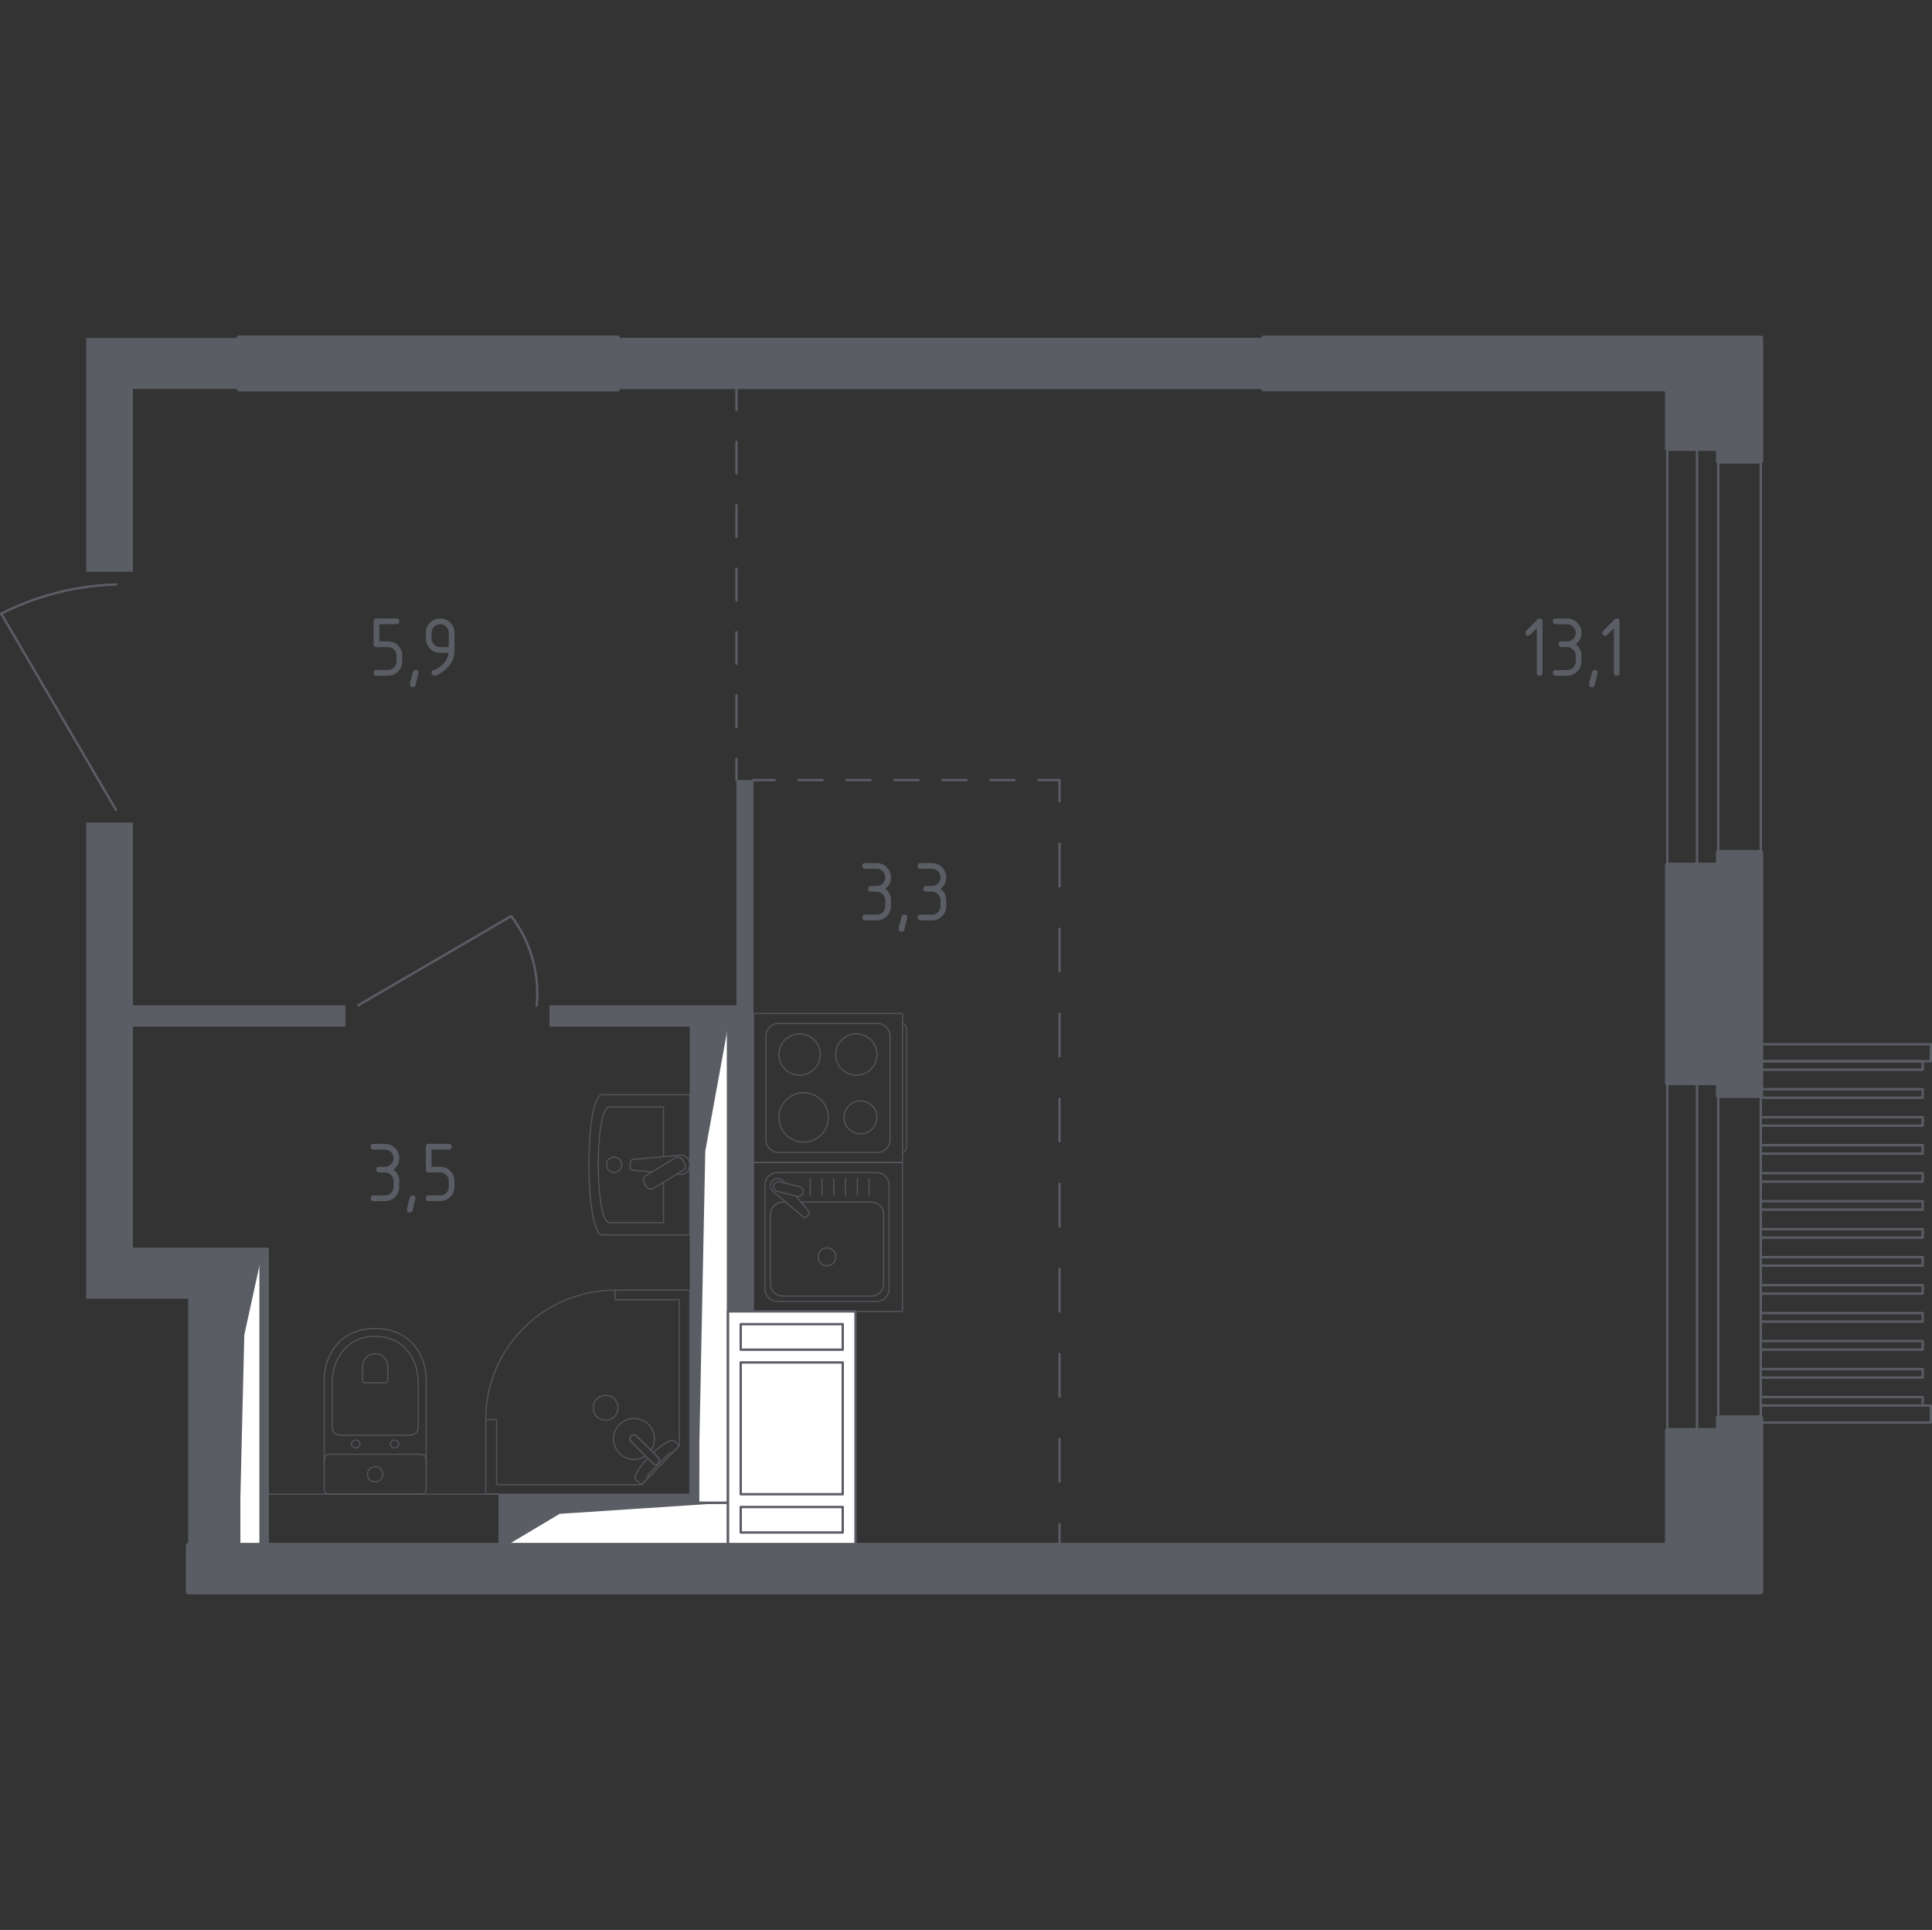 <?xml version="1.0" encoding="utf-8"?>
<!-- Generator: Adobe Illustrator 26.2.1, SVG Export Plug-In . SVG Version: 6.00 Build 0)  -->
<svg version="1.1" xmlns="http://www.w3.org/2000/svg" xmlns:xlink="http://www.w3.org/1999/xlink" x="0px" y="0px"
	 viewBox="0 0 1001.23 1000" style="enable-background:new 0 0 1001.23 1000;" xml:space="preserve">
<rect x="0" y="0" width="1001.23" height="1000" fill="#333333" stroke="none"/>
<style type="text/css">
	.st0{fill:none;stroke:#5B5D65;stroke-width:1.228;stroke-linecap:round;stroke-linejoin:round;stroke-miterlimit:10;}
	.st1{fill:#FFFFFF;stroke:#5B5D65;stroke-width:1.228;stroke-linecap:round;stroke-linejoin:round;stroke-miterlimit:10;}
	.st2{fill:#5B5D65;}
	.st3{fill:none;stroke:#5B5D65;stroke-width:1.228;stroke-linecap:round;stroke-linejoin:round;}
	
		.st4{fill:none;stroke:#5B5D65;stroke-width:1.228;stroke-linecap:round;stroke-linejoin:round;stroke-dasharray:12.424,12.424,12.424,12.424;}
	
		.st5{fill:none;stroke:#5B5D65;stroke-width:1.228;stroke-linecap:round;stroke-linejoin:round;stroke-dasharray:12.424,12.424,12.424,12.424,12.424,12.424;}
	
		.st6{fill:none;stroke:#5B5D65;stroke-width:1.228;stroke-linecap:round;stroke-linejoin:round;stroke-dasharray:22.032,22.032,22.032,22.032;}
	
		.st7{fill:none;stroke:#5B5D65;stroke-width:1.228;stroke-linecap:round;stroke-linejoin:round;stroke-dasharray:22.032,22.032,22.032,22.032,22.032,22.032;}
	
		.st8{fill:none;stroke:#5B5D65;stroke-width:1.228;stroke-linecap:round;stroke-linejoin:round;stroke-dasharray:16.428,16.428,16.428,16.428;}
	
		.st9{fill:none;stroke:#5B5D65;stroke-width:1.228;stroke-linecap:round;stroke-linejoin:round;stroke-dasharray:16.428,16.428,16.428,16.428,16.428,16.428;}
	.st10{opacity:0.8;fill:none;stroke:#5B5D65;stroke-width:0.614;stroke-linecap:round;stroke-linejoin:round;stroke-miterlimit:10;}
	.st11{opacity:0.8;}
	.st12{fill:none;stroke:#5B5D65;stroke-width:0.614;stroke-linecap:round;stroke-linejoin:round;stroke-miterlimit:10;}
	.st13{fill:#5B5D65;stroke:#5B5D65;stroke-width:2.456;stroke-linecap:round;stroke-linejoin:round;stroke-miterlimit:10;}
</style>
<g id="Слой_1">
</g>
<g id="Окна_x2C__двери">
	<g>
		<rect x="912.51" y="541.06" class="st0" width="88.1" height="8.81"/>
		<rect x="912.51" y="728.29" class="st0" width="88.1" height="8.81"/>
		<polyline class="st0" points="912.51,723.88 996.42,723.88 996.42,728.29 912.51,728.29 		"/>
		<polyline class="st0" points="912.51,549.88 996.42,549.88 996.42,554.28 912.51,554.28 		"/>
		<polyline class="st0" points="912.51,564.38 996.42,564.38 996.42,568.78 912.51,568.78 		"/>
		<polyline class="st0" points="912.51,578.88 996.42,578.88 996.42,583.28 912.51,583.28 		"/>
		<polyline class="st0" points="912.51,593.38 996.42,593.38 996.42,597.78 912.51,597.78 		"/>
		<polyline class="st0" points="912.51,607.88 996.42,607.88 996.42,612.28 912.51,612.28 		"/>
		<polyline class="st0" points="912.51,622.38 996.42,622.38 996.42,626.78 912.51,626.78 		"/>
		<polyline class="st0" points="912.51,636.88 996.42,636.88 996.42,641.28 912.51,641.28 		"/>
		<polyline class="st0" points="912.51,651.38 996.42,651.38 996.42,655.78 912.51,655.78 		"/>
		<polyline class="st0" points="912.51,665.88 996.42,665.88 996.42,670.28 912.51,670.28 		"/>
		<polyline class="st0" points="912.51,680.38 996.42,680.38 996.42,684.78 912.51,684.78 		"/>
		<polyline class="st0" points="912.51,694.88 996.42,694.88 996.42,699.28 912.51,699.28 		"/>
		<polyline class="st0" points="912.51,709.38 996.42,709.38 996.42,713.78 912.51,713.78 		"/>
	</g>
	<path class="st0" d="M185.64,520.92l79.29-46.26c3.29,4.31,8.1,11.72,11.01,22.03c2.88,10.15,2.71,18.86,2.2,24.23"/>
	<path class="st0" d="M60.09,302.86c-8.29,0.23-18.89,1.26-30.84,4.32c-11.74,3.01-21.36,7.1-28.63,10.81L60.09,419.6"/>
	<g>
		<rect x="879.47" y="561.07" class="st0" width="11.01" height="180.11"/>
		<rect x="864.05" y="561.07" class="st0" width="48.46" height="180.11"/>
	</g>
	<g>
		<rect x="879.47" y="232.38" class="st0" width="11.01" height="215.86"/>
		<rect x="864.05" y="232.38" class="st0" width="48.46" height="215.86"/>
	</g>
</g>
<g id="Шахты">
	<g>
		<polyline class="st1" points="123.96,800.66 135.04,800.66 135.04,653.08 123.96,653.08 123.96,800.66 		"/>
		<polygon class="st2" points="123.96,653.08 123.96,800.66 126.61,691.67 135.04,653.08 		"/>
	</g>
	<g>
		<polyline class="st1" points="262.73,800.66 377.27,800.66 377.27,778.64 262.73,778.64 262.73,800.66 		"/>
		<polygon class="st2" points="262.73,778.64 262.73,800.66 290.06,784.39 377.27,778.64 		"/>
	</g>
	<g>
		<polyline class="st1" points="361.81,778.63 377.27,778.63 377.27,531.93 361.81,531.93 361.81,778.63 		"/>
		<polygon class="st2" points="361.81,531.93 361.81,778.64 365.5,596.44 377.27,531.93 		"/>
	</g>
	<g>
		<rect x="377.27" y="679.51" class="st1" width="66.08" height="121.14"/>
		<rect x="383.87" y="780.84" class="st1" width="52.86" height="13.22"/>
		<rect x="383.87" y="705.95" class="st1" width="52.86" height="68.28"/>
		<rect x="383.87" y="686.12" class="st1" width="52.86" height="13.22"/>
	</g>
</g>
<g id="Перегородки">
	<g>
		<polygon class="st2" points="390.48,679.51 390.48,404.18 381.67,404.18 381.67,520.92 284.76,520.92 284.76,531.94 
			357.44,531.94 357.44,774.23 258.33,774.23 258.33,800.66 262.73,800.66 262.73,778.64 361.85,778.64 361.85,531.94 
			377.27,531.94 377.27,679.51 		"/>
		<polygon class="st2" points="179.03,520.92 68.9,520.92 68.9,426.21 44.67,426.21 44.67,672.91 97.53,672.91 97.53,800.66 
			123.96,800.66 123.96,653.08 134.98,653.08 134.98,800.66 139.38,800.66 139.38,646.48 68.9,646.48 68.9,531.94 179.03,531.94 		
			"/>
		<polygon class="st2" points="44.67,296.26 68.9,296.26 68.9,201.54 123.96,201.54 123.96,175.11 44.67,175.11 		"/>
		<rect x="320" y="175.11" class="st2" width="334.8" height="26.43"/>
	</g>
	<g>
		<rect x="320" y="175.11" class="st2" width="334.8" height="26.43"/>
	</g>
</g>
<g id="Пунктир">
	<g>
		<g>
			<line class="st3" x1="390.48" y1="404.18" x2="401.45" y2="404.18"/>
			<line class="st4" x1="413.87" y1="404.18" x2="457.35" y2="404.18"/>
			<line class="st5" x1="463.57" y1="404.18" x2="531.9" y2="404.18"/>
			<polyline class="st3" points="538.11,404.18 549.07,404.18 549.07,415.15 			"/>
			<line class="st6" x1="549.07" y1="437.18" x2="549.07" y2="514.29"/>
			<line class="st7" x1="549.07" y1="525.31" x2="549.07" y2="778.68"/>
			<line class="st3" x1="549.07" y1="789.7" x2="549.07" y2="800.66"/>
		</g>
	</g>
	<g>
		<g>
			<line class="st3" x1="381.67" y1="404.18" x2="381.67" y2="393.22"/>
			<line class="st8" x1="381.67" y1="376.79" x2="381.67" y2="319.29"/>
			<line class="st9" x1="381.67" y1="311.08" x2="381.67" y2="220.72"/>
			<line class="st3" x1="381.67" y1="212.51" x2="381.67" y2="201.54"/>
		</g>
	</g>
</g>
<g id="Сантехника">
	<line class="st10" x1="258.32" y1="774.23" x2="139.38" y2="774.23"/>
	<g class="st11">
		<polygon class="st12" points="251.72,735.51 251.72,774.23 357.44,774.23 357.44,668.51 318.72,668.51 318.72,673.47 
			351.99,673.47 351.99,749.17 332.53,769.26 257.32,769.26 257.32,735.51 		"/>
		<path class="st12" d="M318.72,668.51c-37,0-67,30-67,67"/>
		<g>
			<path class="st12" d="M327.13,747.07l7.46,7.46l0.32,0.32l3.32,3.31c0,0,1.59,1.48,2.98,0.08c1.39-1.4-0.09-2.98-0.09-2.98
				l-3.31-3.31l-0.32-0.32l-7.46-7.46c0,0-1.59-1.49-2.98-0.09C325.65,745.49,327.13,747.07,327.13,747.07z"/>
			<path class="st12" d="M309.29,734.02c-2.49-2.49-2.49-6.64,0-9.13c2.49-2.49,6.64-2.49,9.12,0c2.49,2.49,2.49,6.63,0,9.12
				C315.94,736.51,311.79,736.51,309.29,734.02z"/>
			<path class="st12" d="M341.21,758.26c-1.4,1.4-2.98-0.08-2.98-0.08l-2.59-2.59c-1.97,2.11-3.73,4.3-4.9,6.23
				c-0.58,0.96-1.11,1.94-1.59,2.95v0c-0.34,0.72-0.22,1.52,0.28,2.03c1.03,0.82,2.06,1.64,3.1,2.47c1.12-1.15,2.23-2.3,3.34-3.45
				c-0.05-0.04-0.12-0.1-0.18-0.2c-0.39-0.7,0.61-2.04,1.18-2.62c4.61-4.61,6.24-6.16,8.84-8.85c0.45-0.47,1.72-1.81,2.47-1.47
				c0.12,0.05,0.19,0.13,0.24,0.18c1.19-1.23,2.38-2.46,3.57-3.69c-0.83-0.88-1.64-1.58-2.47-2.47c-0.5-0.49-1.28-0.63-1.98-0.3
				c-1.08,0.5-2.13,1.08-3.15,1.7c-1.82,1.11-3.86,2.74-5.86,4.58l2.59,2.59C341.12,755.28,342.61,756.86,341.21,758.26z"/>
			<path class="st12" d="M321.05,738.09c-4.15,4.15-4.15,10.87,0,15.02c3.65,3.65,9.29,4.08,13.42,1.3l-7.34-7.34
				c0,0-1.48-1.59-0.09-2.98c1.4-1.4,2.98,0.09,2.98,0.09l7.34,7.33c2.78-4.13,2.35-9.77-1.3-13.42
				C331.92,733.94,325.19,733.94,321.05,738.09z"/>
		</g>
	</g>
	<g>
		<g class="st11">
			<rect x="390.48" y="602.33" class="st12" width="77.19" height="77.19"/>
			<path class="st12" d="M460.75,613.98v53.9c0,3.55-2.88,6.44-6.43,6.44h-51.46c-3.55,0-6.43-2.89-6.43-6.44v-53.9
				c0-3.55,2.88-6.43,6.43-6.43h51.46C457.87,607.54,460.75,610.42,460.75,613.98z"/>
			<path class="st12" d="M415.1,622.86h36.42c3.55,0,6.43,2.88,6.43,6.44v35.83c0,3.55-2.88,6.44-6.43,6.44h-45.85
				c-3.55,0-6.44-2.88-6.44-6.44v-35.83c0-3.55,2.88-6.44,6.44-6.44h1.45"/>
			<path class="st12" d="M428.59,646.61c2.55,0,4.61,2.06,4.61,4.61c0,2.54-2.06,4.61-4.61,4.61c-2.54,0-4.61-2.06-4.61-4.61
				C423.98,648.67,426.05,646.61,428.59,646.61z"/>
			<path class="st12" d="M406.75,613l-0.93-1.1c-1.23-1.44-3.5-1.71-5.14-0.4c-0.11,0.09-0.22,0.18-0.31,0.28
				c-0.1,0.1-0.2,0.2-0.29,0.32c-1.3,1.64-1.03,3.92,0.41,5.14l15.71,13.31c0.45,0.46,1.24,0.42,1.76-0.09l1.09-1.09
				c0.51-0.52,0.55-1.3,0.09-1.77l-6.69-7.9"/>
			<path class="st12" d="M416.15,617.98L416.15,617.98c-0.34,1.38-1.74,2.22-3.12,1.88l-10.17-2.53c-1.37-0.34-2.21-1.74-1.87-3.12
				c0.34-1.37,1.74-2.21,3.12-1.87l10.17,2.52C415.65,615.21,416.49,616.61,416.15,617.98z"/>
			<line class="st12" x1="450.4" y1="619.38" x2="450.4" y2="610.65"/>
			<line class="st12" x1="444.3" y1="619.38" x2="444.3" y2="610.65"/>
			<line class="st12" x1="438.19" y1="619.38" x2="438.19" y2="610.65"/>
			<line class="st12" x1="432.09" y1="619.38" x2="432.09" y2="610.65"/>
			<line class="st12" x1="425.98" y1="619.38" x2="425.98" y2="610.65"/>
			<line class="st12" x1="419.88" y1="619.38" x2="419.88" y2="610.65"/>
		</g>
		<g class="st11">
			<path class="st12" d="M467.71,530.35L467.71,530.35c1.15,0,2.08,1.62,2.08,3.59v59.6c0,1.97-0.93,3.59-2.08,3.59"/>
			<rect x="390.48" y="525.14" class="st12" width="77.19" height="77.19"/>
			<path class="st12" d="M396.92,590.68v-53.9c0-3.55,2.88-6.44,6.43-6.44h51.46c3.55,0,6.43,2.88,6.43,6.44v53.9
				c0,3.55-2.88,6.43-6.43,6.43h-51.46C399.8,597.11,396.92,594.23,396.92,590.68z"/>
			<path class="st12" d="M414.38,557.11c-5.92,0-10.71-4.8-10.71-10.71c0-5.92,4.79-10.71,10.71-10.71c5.92,0,10.71,4.8,10.71,10.71
				C425.09,552.32,420.3,557.11,414.38,557.11z"/>
			<path class="st12" d="M416.47,591.78c-7.07,0-12.8-5.73-12.8-12.8c0-7.07,5.73-12.8,12.8-12.8c7.08,0,12.8,5.73,12.8,12.8
				C429.27,586.04,423.54,591.78,416.47,591.78z"/>
			<path class="st12" d="M443.77,557.11c-5.92,0-10.71-4.8-10.71-10.71c0-5.92,4.79-10.71,10.71-10.71c5.92,0,10.71,4.8,10.71,10.71
				C454.48,552.32,449.69,557.11,443.77,557.11z"/>
			<path class="st12" d="M445.95,587.5c-4.71,0-8.53-3.82-8.53-8.53c0-4.71,3.82-8.53,8.53-8.53c4.71,0,8.53,3.82,8.53,8.53
				C454.48,583.68,450.66,587.5,445.95,587.5z"/>
		</g>
	</g>
	<g class="st11">
		<path class="st12" d="M220.86,758.68v-44.01c0-4.8-1.2-9.54-3.63-13.79c-3.47-6.06-10.13-12.52-22.79-12.52
			c-12.66,0-19.33,6.46-22.8,12.52c-2.43,4.25-3.62,9-3.62,13.79v44.01"/>
		<path class="st12" d="M212.67,743.59c2.24,0,4.05-1.68,4.05-3.77v-23.71c0-4.31-1.01-8.58-3.06-12.4
			c-2.93-5.45-8.55-11.26-19.22-11.26c-10.67,0-16.29,5.81-19.22,11.26c-2.06,3.83-3.06,8.1-3.06,12.4v23.71
			c0,2.08,1.81,3.77,4.05,3.77H212.67z"/>
		<path class="st12" d="M199.79,716.48c0.66,0,1.19-0.49,1.19-1.1v-6.97c0-1.27-0.3-2.52-0.9-3.65c-0.85-1.59-2.51-3.3-5.64-3.3
			c-3.14,0-4.8,1.71-5.65,3.3c-0.61,1.13-0.9,2.38-0.9,3.65v6.97c0,0.61,0.53,1.1,1.19,1.1H199.79z"/>
		<path class="st12" d="M202.31,748.15c0-1.13,0.98-2.04,2.2-2.04c1.21,0,2.19,0.91,2.19,2.04c0,1.13-0.98,2.05-2.19,2.05
			C203.3,750.2,202.31,749.28,202.31,748.15z"/>
		<path class="st12" d="M182.16,748.15c0-1.13,0.98-2.04,2.2-2.04c1.21,0,2.19,0.91,2.19,2.04c0,1.13-0.98,2.05-2.19,2.05
			C183.15,750.2,182.16,749.28,182.16,748.15z"/>
		<path class="st12" d="M170.66,753.53h47.56c1.46,0,2.64,1.18,2.64,2.64v15.42c0,1.45-1.18,2.64-2.64,2.64h-47.56
			c-1.46,0-2.64-1.18-2.64-2.64v-15.42C168.01,754.72,169.19,753.53,170.66,753.53z"/>
		<path class="st12" d="M190.47,763.89c0-2.2,1.78-3.97,3.96-3.97s3.96,1.77,3.96,3.97c0,2.19-1.78,3.96-3.96,3.96
			S190.47,766.08,190.47,763.89z"/>
	</g>
	<g class="st11">
		<path class="st12" d="M357.44,567.21H312.2c-9.44,0-9.28,72.66,0,72.66h45.24V567.21z"/>
		<path class="st12" d="M343.86,599.31v-25.73h-28.02c-7.8,0-7.67,59.9,0,59.9h28.02v-20.92"/>
		<path class="st12" d="M350.8,608.39l1.89,0.17c2.27,0.21,4.43-1.69,4.72-4.46c0.02-0.19,0.03-0.37,0.03-0.56
			c0-0.19-0.01-0.37-0.03-0.56c-0.28-2.77-2.44-4.67-4.72-4.47l-24.67,2.26c-0.79,0-1.42,0.78-1.42,1.75v2.06
			c0,0.96,0.63,1.75,1.42,1.75l9.91,0.9"/>
		<path class="st12" d="M334.94,614.86l-1.22-2.02c-0.75-1.24-0.34-2.88,0.9-3.63l15.36-9.25c1.25-0.75,2.88-0.35,3.63,0.9
			l1.22,2.02c0.75,1.24,0.34,2.88-0.9,3.63l-15.37,9.25C337.32,616.51,335.68,616.11,334.94,614.86z"/>
		<path class="st12" d="M318.25,607.49c-2.19,0-3.96-1.77-3.96-3.96c0-2.19,1.77-3.96,3.96-3.96c2.19,0,3.96,1.77,3.96,3.96
			C322.21,605.72,320.44,607.49,318.25,607.49z"/>
	</g>
</g>
<g id="Несущие">
	<g>
		<polygon class="st13" points="912.51,175.11 654.8,175.11 654.8,201.54 864.05,201.54 864.05,232.38 890.48,232.38 890.48,238.98 
			912.51,238.98 		"/>
		<polygon class="st13" points="890.48,441.63 890.48,448.24 864.05,448.24 864.05,561.07 890.48,561.07 890.48,567.68 
			912.51,567.68 912.51,441.63 		"/>
		<rect x="123.96" y="175.11" class="st13" width="196.03" height="26.43"/>
		<polygon class="st13" points="864.05,800.66 864.05,741.19 890.48,741.19 890.48,734.58 912.51,734.58 912.51,824.89 
			97.53,824.89 97.53,800.66 		"/>
	</g>
	<g>
		<rect x="123.96" y="175.11" class="st13" width="196.03" height="26.43"/>
	</g>
</g>
<g id="Слой_12">
</g>
<g id="Лифты_x2C__лестницы">
</g>
<g id="Площади">
	<g>
		<g>
			<path class="st2" d="M199.49,607.51h-2.97c-0.99,0-1.48-0.49-1.48-1.48s0.49-1.48,1.48-1.48h2.97c1.24,0,2.3-0.43,3.16-1.29
				c0.86-0.86,1.29-1.91,1.29-3.16c0-1.23-0.44-2.28-1.3-3.15c-0.87-0.87-1.92-1.3-3.15-1.3h-5.94c-0.99,0-1.48-0.49-1.48-1.48
				s0.49-1.48,1.48-1.48h5.94c2.05,0,3.8,0.73,5.25,2.18c1.45,1.45,2.17,3.2,2.17,5.24c0,2.46-0.99,4.44-2.97,5.94
				c1.98,1.5,2.97,3.48,2.97,5.94v2.97c0,2.05-0.73,3.8-2.18,5.25c-1.45,1.45-3.2,2.17-5.24,2.17h-5.94c-0.99,0-1.48-0.49-1.48-1.48
				s0.49-1.48,1.48-1.48h5.94c1.24,0,2.3-0.43,3.16-1.29c0.86-0.86,1.29-1.91,1.29-3.16v-2.97c0-1.23-0.44-2.28-1.3-3.15
				C201.77,607.95,200.72,607.51,199.49,607.51z"/>
			<path class="st2" d="M213.85,619.38c0.99,0,1.48,0.49,1.48,1.46c0,0.13-0.51,2.24-1.53,6.32c-0.18,0.75-0.66,1.12-1.44,1.12
				c-0.99,0-1.48-0.49-1.48-1.48c0-0.67,0.51-2.77,1.53-6.3C212.62,619.76,213.1,619.38,213.85,619.38z"/>
			<path class="st2" d="M220.69,606.03v-11.87c0-0.99,0.49-1.48,1.48-1.48h10.39c0.99,0,1.48,0.49,1.48,1.48s-0.49,1.48-1.48,1.48
				h-8.9v8.9h4.45c2.05,0,3.8,0.73,5.25,2.18c1.45,1.45,2.17,3.2,2.17,5.24v2.97c0,2.05-0.73,3.8-2.18,5.25
				c-1.45,1.45-3.2,2.17-5.24,2.17h-5.94c-0.99,0-1.48-0.49-1.48-1.48s0.49-1.48,1.48-1.48h5.94c1.24,0,2.3-0.43,3.16-1.29
				c0.86-0.86,1.29-1.91,1.29-3.16v-2.97c0-1.23-0.44-2.28-1.3-3.15c-0.87-0.87-1.92-1.3-3.15-1.3h-5.94
				C221.18,607.51,220.69,607.02,220.69,606.03z"/>
		</g>
	</g>
	<g>
		<g>
			<path class="st2" d="M796.42,325.52l-3.41,3.41c-0.29,0.28-0.63,0.42-1.04,0.42c-0.99,0-1.49-0.49-1.49-1.48
				c0-0.4,0.14-0.75,0.43-1.03l5.8-5.8c0.39-0.39,0.79-0.58,1.19-0.58c0.99,0,1.48,0.49,1.48,1.48v26.71c0,0.99-0.49,1.48-1.48,1.48
				s-1.48-0.49-1.48-1.48V325.52z"/>
			<path class="st2" d="M812.15,335.29h-2.97c-0.99,0-1.48-0.49-1.48-1.48s0.49-1.48,1.48-1.48h2.97c1.24,0,2.3-0.43,3.16-1.29
				c0.86-0.86,1.29-1.91,1.29-3.16c0-1.23-0.44-2.28-1.3-3.15c-0.87-0.87-1.92-1.3-3.15-1.3h-5.94c-0.99,0-1.48-0.49-1.48-1.48
				s0.49-1.48,1.48-1.48h5.94c2.05,0,3.8,0.73,5.25,2.18c1.45,1.45,2.17,3.2,2.17,5.24c0,2.46-0.99,4.44-2.97,5.94
				c1.98,1.5,2.97,3.48,2.97,5.94v2.97c0,2.05-0.73,3.8-2.18,5.25c-1.45,1.45-3.2,2.17-5.24,2.17h-5.94c-0.99,0-1.48-0.49-1.48-1.48
				s0.49-1.48,1.48-1.48h5.94c1.24,0,2.3-0.43,3.16-1.29c0.86-0.86,1.29-1.91,1.29-3.16v-2.97c0-1.23-0.44-2.28-1.3-3.15
				C814.42,335.72,813.38,335.29,812.15,335.29z"/>
			<path class="st2" d="M826.51,347.16c0.99,0,1.48,0.49,1.48,1.46c0,0.13-0.51,2.24-1.53,6.32c-0.18,0.75-0.66,1.12-1.44,1.12
				c-0.99,0-1.48-0.49-1.48-1.48c0-0.67,0.51-2.77,1.53-6.3C825.28,347.53,825.76,347.16,826.51,347.16z"/>
			<path class="st2" d="M836.36,325.52l-3.41,3.41c-0.29,0.28-0.63,0.42-1.04,0.42c-0.99,0-1.49-0.49-1.49-1.48
				c0-0.4,0.14-0.75,0.43-1.03l5.8-5.8c0.39-0.39,0.79-0.58,1.19-0.58c0.99,0,1.48,0.49,1.48,1.48v26.71c0,0.99-0.49,1.48-1.48,1.48
				s-1.48-0.49-1.48-1.48V325.52z"/>
		</g>
	</g>
	<g>
		<g>
			<path class="st2" d="M454.32,462.02h-2.97c-0.99,0-1.48-0.49-1.48-1.48s0.49-1.48,1.48-1.48h2.97c1.24,0,2.3-0.43,3.16-1.29
				c0.86-0.86,1.29-1.91,1.29-3.16c0-1.23-0.44-2.28-1.3-3.15c-0.87-0.87-1.92-1.3-3.15-1.3h-5.94c-0.99,0-1.48-0.49-1.48-1.48
				s0.49-1.48,1.48-1.48h5.94c2.05,0,3.8,0.73,5.25,2.18c1.45,1.45,2.17,3.2,2.17,5.24c0,2.46-0.99,4.44-2.97,5.94
				c1.98,1.5,2.97,3.48,2.97,5.94v2.97c0,2.05-0.73,3.8-2.18,5.25c-1.45,1.45-3.2,2.17-5.24,2.17h-5.94c-0.99,0-1.48-0.49-1.48-1.48
				s0.49-1.48,1.48-1.48h5.94c1.24,0,2.3-0.43,3.16-1.29c0.86-0.86,1.29-1.91,1.29-3.16v-2.97c0-1.23-0.44-2.28-1.3-3.15
				C456.6,462.46,455.55,462.02,454.32,462.02z"/>
			<path class="st2" d="M468.69,473.9c0.99,0,1.48,0.49,1.48,1.46c0,0.13-0.51,2.24-1.53,6.32c-0.18,0.75-0.66,1.12-1.44,1.12
				c-0.99,0-1.48-0.49-1.48-1.48c0-0.67,0.51-2.77,1.53-6.3C467.46,474.27,467.94,473.9,468.69,473.9z"/>
			<path class="st2" d="M482.95,462.02h-2.97c-0.99,0-1.48-0.49-1.48-1.48s0.49-1.48,1.48-1.48h2.97c1.24,0,2.3-0.43,3.16-1.29
				c0.86-0.86,1.29-1.91,1.29-3.16c0-1.23-0.44-2.28-1.3-3.15c-0.87-0.87-1.92-1.3-3.15-1.3h-5.94c-0.99,0-1.48-0.49-1.48-1.48
				s0.49-1.48,1.48-1.48h5.94c2.05,0,3.8,0.73,5.25,2.18c1.45,1.45,2.17,3.2,2.17,5.24c0,2.46-0.99,4.44-2.97,5.94
				c1.98,1.5,2.97,3.48,2.97,5.94v2.97c0,2.05-0.73,3.8-2.18,5.25c-1.45,1.45-3.2,2.17-5.24,2.17h-5.94c-0.99,0-1.48-0.49-1.48-1.48
				s0.49-1.48,1.48-1.48h5.94c1.24,0,2.3-0.43,3.16-1.29c0.86-0.86,1.29-1.91,1.29-3.16v-2.97c0-1.23-0.44-2.28-1.3-3.15
				C485.22,462.46,484.17,462.02,482.95,462.02z"/>
		</g>
	</g>
	<g>
		<g>
			<path class="st2" d="M193.62,333.8v-11.87c0-0.99,0.49-1.48,1.48-1.48h10.39c0.99,0,1.48,0.49,1.48,1.48s-0.49,1.48-1.48,1.48
				h-8.9v8.9h4.45c2.05,0,3.8,0.73,5.25,2.18c1.45,1.45,2.17,3.2,2.17,5.24v2.97c0,2.05-0.73,3.8-2.18,5.25
				c-1.45,1.45-3.2,2.17-5.24,2.17h-5.94c-0.99,0-1.48-0.49-1.48-1.48s0.49-1.48,1.48-1.48h5.94c1.24,0,2.3-0.43,3.16-1.29
				c0.86-0.86,1.29-1.91,1.29-3.16v-2.97c0-1.23-0.44-2.28-1.3-3.15c-0.87-0.87-1.92-1.3-3.15-1.3h-5.94
				C194.12,335.29,193.62,334.79,193.62,333.8z"/>
			<path class="st2" d="M215.41,347.16c0.99,0,1.48,0.49,1.48,1.46c0,0.13-0.51,2.24-1.53,6.32c-0.18,0.75-0.66,1.12-1.44,1.12
				c-0.99,0-1.48-0.49-1.48-1.48c0-0.67,0.51-2.77,1.53-6.3C214.18,347.53,214.66,347.16,215.41,347.16z"/>
			<path class="st2" d="M225.14,350.13c-0.39,0-0.73-0.15-1.03-0.45c-0.3-0.3-0.45-0.64-0.45-1.03c0-0.69,0.25-1.12,0.74-1.28
				c1.08-0.36,1.98-0.77,2.7-1.24c3.19-2.07,4.98-4.69,5.35-7.87h-4.34c-2.05,0-3.8-0.72-5.25-2.17c-1.45-1.45-2.17-3.2-2.17-5.25
				v-2.97c0-2.05,0.72-3.8,2.17-5.25c1.45-1.45,3.2-2.17,5.25-2.17c2.07,0,3.82,0.72,5.26,2.15c1.44,1.43,2.16,3.17,2.16,5.23v8.95
				c0,5.04-2.35,9.02-7.04,11.94C226.98,349.65,225.86,350.13,225.14,350.13z M232.56,335.29v-7.42c0-1.23-0.44-2.28-1.3-3.15
				c-0.87-0.87-1.92-1.3-3.15-1.3s-2.28,0.44-3.15,1.3c-0.87,0.87-1.3,1.92-1.3,3.15v2.97c0,1.24,0.43,2.3,1.29,3.16
				s1.92,1.29,3.16,1.29H232.56z"/>
		</g>
	</g>
</g>
<g id="Таблички">
</g>
<g id="Этаж_x2C__секции">
</g>
</svg>
